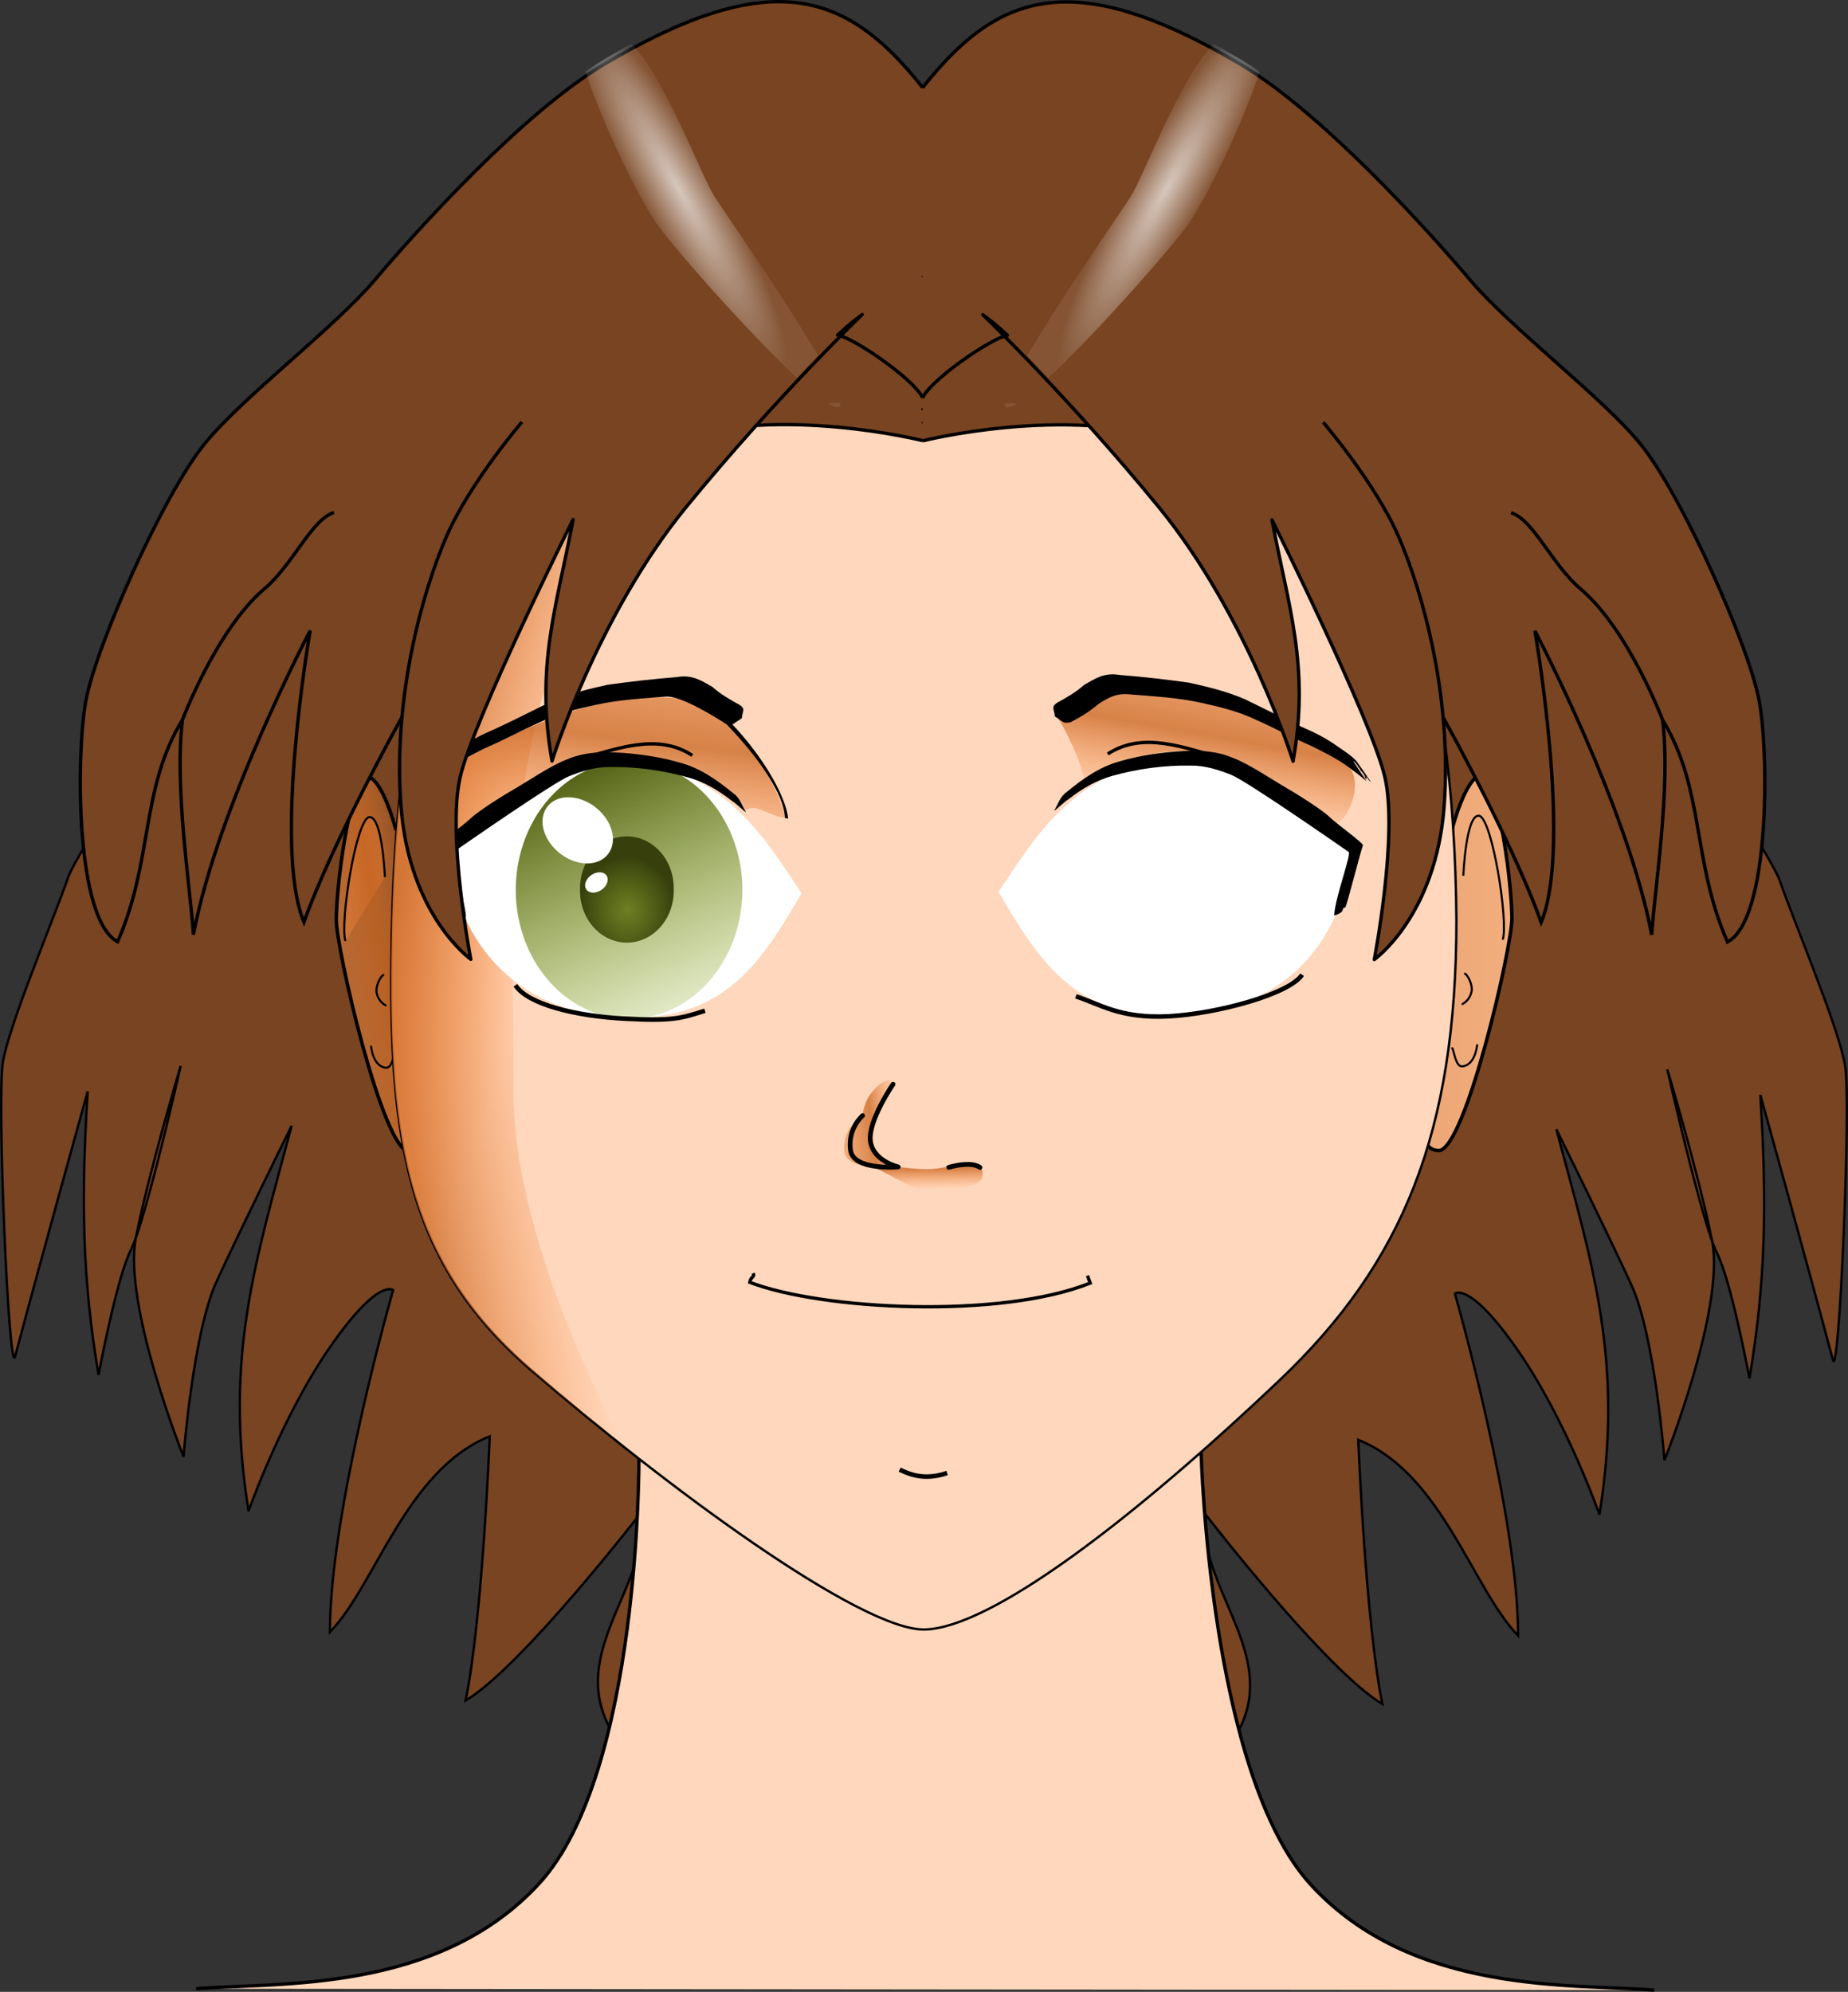 <svg xmlns="http://www.w3.org/2000/svg" xmlns:xlink="http://www.w3.org/1999/xlink" viewBox="0 0 551.49 594.46" version="1.0"><rect x="0" y="0" width="551.49" height="594.46" fill="#333333" stroke="none"/><defs><linearGradient id="k" y2="325.5" xlink:href="#c" gradientUnits="userSpaceOnUse" x2="263.6" gradientTransform="translate(.474 .18)" y1="256.06" x1="271.9"/><linearGradient id="d"><stop offset="0" stop-color="#f2ae7e"/><stop offset="1" stop-color="#eda675"/></linearGradient><linearGradient id="b"><stop offset="0" stop-color="#5e710e" stop-opacity=".808"/><stop offset="1" stop-color="#37400d"/></linearGradient><linearGradient id="a"><stop offset="0" stop-color="#576619"/><stop offset="1" stop-color="#8a0" stop-opacity="0"/></linearGradient><linearGradient id="f" y2="349.68" xlink:href="#c" gradientUnits="userSpaceOnUse" x2="209.1" y1="354.44" x1="180.81"/><linearGradient id="l" y2="389.21" xlink:href="#a" gradientUnits="userSpaceOnUse" x2="301.47" y1="301.41" x1="261.48"/><linearGradient id="j" y2="352.3" xlink:href="#c" gradientUnits="userSpaceOnUse" x2="240.32" y1="326.31" x1="153.22"/><linearGradient id="c"><stop offset="0" stop-color="#eb8946" stop-opacity=".519"/><stop offset=".5" stop-color="#cb6926" stop-opacity=".779"/><stop offset="1" stop-color="#ff8e3f" stop-opacity="0"/></linearGradient><linearGradient id="h" y2="313.94" xlink:href="#c" gradientUnits="userSpaceOnUse" x2="271.25" gradientTransform="matrix(-1 0 0 1 694.98 -.96)" y1="262.98" x1="262.24"/><linearGradient id="n" y2="401.79" xlink:href="#c" gradientUnits="userSpaceOnUse" x2="368.4" gradientTransform="translate(-18.881 3.475)" y1="404.44" x1="348.86"/><linearGradient id="o" y2="399.09" xlink:href="#c" gradientUnits="userSpaceOnUse" x2="358.3" gradientTransform="rotate(-87.518 367.435 415.43)" y1="398.4" x1="370.4"/><linearGradient id="i" y2="367.03" xlink:href="#c" gradientUnits="userSpaceOnUse" x2="240.32" y1="383.85" x1="150.07"/><linearGradient id="g" y2="354.44" xlink:href="#d" gradientUnits="userSpaceOnUse" x2="209.1" y1="354.44" x1="180.81"/><radialGradient id="m" xlink:href="#b" gradientUnits="userSpaceOnUse" cy="345.19" cx="275.99" gradientTransform="matrix(1 0 0 1.106 0 -35.939)" r="14.166"/><radialGradient id="p" gradientUnits="userSpaceOnUse" cy="127.41" cx="283.53" gradientTransform="matrix(.355 -.2 1.107 1.966 40.382 -67.341)" r="27.917"><stop offset="0" stop-color="#fff" stop-opacity=".798"/><stop offset="1" stop-color="#fff" stop-opacity=".096"/></radialGradient></defs><g transform="translate(-79.609 -70.251)"><path id="e" d="M200.39 177.94s-95.72 140.69-100.34 153.9c-4.613 13.22-17.776 44.33-19.589 55.49-1.812 11.16 1.764 93.53 3.63 87.83 8.616-32.27 21.689-79.2 21.689-79.2-1.97 31.55-1.72 55.25 3.24 84.63 0 0 5.36-28.89 9.69-37.4 4.34-8.52 14.83-54.83 14.83-54.83s-9.35 31.14-13.36 51.14 14.2 65.5 14.2 65.5 2.83-36.9 9.82-52.2c7-15.3 22.44-46.55 22.44-46.55-10.92 40.88-20.16 69.24-12.86 114.99 0 0 9.77-27.94 24.28-48.9s18.86-17.05 18.86-17.05-18.86 65.61-18.86 102.07c13.58-13.99 22.79-48.44 47.7-58.43 0 0-2.12 54.07-7.2 78.85 17-10.14 53.15-57.07 53.15-57.07 1.71 24.17-24.94 44.08-8 68.72l53.77-50.79 37.34 52.56v-50.1" stroke="#000" stroke-width=".709" fill="#784421"/><use xlink:href="#e" transform="matrix(-1 0 0 1 710.71 1.044)" height="1052.362" width="744.094"/></g><g transform="translate(-80.987 -66.685)" fill="url(#f)" fill-rule="evenodd" stroke="#000"><path d="M199.17 314.49s-3.73-14.67-8.35-16.06c-4.62-1.4-9.28 28.98-9.48 42.62-.13 8.34 13.97 69.55 21.89 69.44 7.91-.11 4.7-17.9 4.7-17.9" stroke-width="1.043"/><path d="M191.73 379.01s.52 5.98 4.42 6.34c2.04.18 2.5-4.8 3-5.41" stroke-linecap="round" stroke-width=".619"/><path d="M195.85 328.46s-.75-18.29-4.65-17.91c-3.9.39-8.87 31.57-7.11 37" stroke-width=".619"/><path d="M195.36 357.67c-.9.53-2.36 3.43-1.98 5.29.41 1.98 1.53 3.11 2.7 3.78" stroke-linecap="round" stroke-width=".619"/></g><path d="M493.631 593.959c-24.34-2.01-72.07 1.58-102.4-31.42s-32.77-128.76-32.77-128.76l-167.78 1.08s.57 94.25-29.76 127.25-78.05 29.41-102.4 31.42" stroke="#000" fill="#ffd7bc"/><g transform="matrix(-1 0 0 1 632.541 -67.098)" fill="url(#g)" fill-rule="evenodd" stroke="#000"><path d="M199.17 314.49s-3.73-14.67-8.35-16.06c-4.62-1.4-9.28 28.98-9.48 42.62-.13 8.34 13.97 69.55 21.89 69.44 7.91-.11 4.7-17.9 4.7-17.9" stroke-width="1.043"/><path d="M191.73 379.01s.52 5.98 4.42 6.34c2.04.18 2.5-4.8 3-5.41" stroke-linecap="round" stroke-width=".619"/><path d="M195.85 328.46s-.75-18.29-4.65-17.91c-3.9.39-8.87 31.57-7.11 37" stroke-width=".619"/><path d="M195.36 357.67c-.9.53-2.36 3.43-1.98 5.29.41 1.98 1.53 3.11 2.7 3.78" stroke-linecap="round" stroke-width=".619"/></g><path d="M434.631 274.579c0 63.47-16.03 102.43-52.7 137.27-44.41 42.19-86.25 73.92-105.88 74.47-19.07.54-78.31-43.42-117.59-77.44-38.24-33.12-43.09-70.85-41.46-134.3 3.98-154.95 71.15-229.97 158.82-229.97 87.66 0 157.72 76.58 158.81 229.97z" stroke-linejoin="round" stroke="#000" stroke-linecap="round" stroke-width=".709" fill="#ffd7bc"/><path d="M403.21 302.76c-1.09-5.34-5.94-15.63-7.95-18.13 10.69-5.43-.29-.06 16.25-6.86 13.15-1.87 28.98 1.05 42.96 7.02 13.99 5.97 26 10.04 28.71 15.85 2.73 5.82-2.29 15.78-5.4 15.31s-19.43-14.57-33.21-19.75c-13.72-5.15-33.93 1.6-41.36 6.56z" fill-rule="evenodd" fill="url(#h)" transform="translate(-79.609 -70.251)"/><g fill-rule="evenodd"><path d="M284.28 202.44l-58.12.15c-17.41 36.06-28.02 83.4-29.54 142.25-1.62 63.45 3.2 101.17 41.44 134.28 8.35 7.24 17.64 14.93 27.22 22.54.35.18.91.5.91.5s-33.59-59.11-33.35-106.63c.25-47.63-2.84-64.42 6.44-108.5s45-84.59 45-84.59z" fill="url(#i)" transform="translate(-79.609 -70.251)"/><path d="M284.28 202.44l-58.12.15c-17.41 36.06-28.02 83.4-29.54 142.25-1.62 63.45 3.2 101.17 41.44 134.28 8.35 7.24 17.64 14.93 27.22 22.54.35.18.91.5.91.5s-33.59-59.11-33.35-106.63c.25-47.63-2.84-64.42 6.44-108.5s45-84.59 45-84.59z" fill="url(#j)" transform="translate(-79.609 -70.251)"/></g><path d="M301.98 312.1c3.69-2.27 6.05 1.58 12.22 2.26-4.84-15.18-13.72-28.65-30.25-35.45-13.15-1.87-28.99 1.05-42.97 7.02s-30.08 14.44-31.73 16.7c-3.27 4.45-1.46 20.4 1.65 19.93 3.11-.46 26.2-20.04 39.99-25.22 13.72-5.15 47.81 3.4 51.09 14.76z" fill-rule="evenodd" fill="url(#k)" transform="translate(-79.609 -70.251)"/><path d="M239.21 266.583c-11.46 19.537-22.427 38.203-52.932 37.125-34.908-1.244-50.89-26.05-52.018-48.905 13.448-9.354 22.008-26.962 52.018-26.962 30 0 43.845 25.469 52.932 38.742z" fill="#fff"/><path d="M307.67 335.85a33.807 38.47 0 11-67.62 0 33.807 38.47 0 1167.62 0z" transform="translate(-86.128 -70.251)" fill="url(#l)"/><path d="M289.97 339.88a13.989 15.487 0 11-27.97 0 13.989 15.487 0 1127.97 0z" transform="translate(-88.907 -74.413)" fill="url(#m)"/><path d="M206.615 225.452c-10.7-7-23.09-1.64-34.01 1.13" stroke="#000" fill="none"/><path d="M183.825 224.572c-4.81-.24-9.74.03-14.23 1.92-4.97 1.8-11.85 6.53-16.43 9.18-2.25 1.26-10.14 6.15-12.61 8.49-2.48 2.35-10.2 7.88-10.1 8.55.44.72 4.82 18.06 5.3 18.58 1.49.05-.54 1.24 3.3 2.37-.26-5.43-5.27-18.47-4.29-18.99 4.1-2.84 30.47-21.17 35.07-23.02 3.85-1.5 7.84-2.79 12.02-2.73 7.83-.15 15.69.94 23.24 3.02 4.87 1.3 9.25 3.89 13.19 6.98 1.33.76 4.15 3.62 4.32 3.43-1.16-1.9-1.77-4.24-3.71-5.54-4.71-3.87-9.8-7.51-15.75-9.14-6.27-1.84-12.81-2.75-19.32-3.1z"/><path d="M181.336 255.033a11.481 8.647 38.443 11-17.857-14.434 11.481 8.647 38.443 1117.857 14.434zM181.172 261.618a3.653 2.669-34.722 11-6.375 3.499 3.653 2.669-34.722 116.375-3.499z" fill="#fff"/><path d="M407.561 231.739c1.24.75-1.75-3.1-2.24-3.81 1.3 4.42 4.71 6.42-1.04-.13.08.14 12.02 13.78-.3-.46 9.71 12.17 2.44 2.14.8-.22-1.54-1.65-3.42-2.85-5.35-4.17-3.41-2.51-7.2-4.41-11.2-6.12-5.66-2.62-11.16-5.46-16.76-8.17-5.27-2.26-10.86-3.65-16.54-4.9-6.9-.99-13.82-1.77-20.78-2.32-4.58-.77-7.18.99-10.6 2.95-2.37 2.13-5.21 3.78-8.09 5.35-1.97 1.33-.78 1.91-.69 3.97l.15.21c2.05 1.12 2.11 2.19 4.56 1.63 2.96-1.56 5.8-3.25 8.26-5.39 3.18-2.06 5.4-3.37 9.86-2.89 6.93.56 14.03.97 20.74 2.45 5.71 1.25 11.23 2.58 16.4 5.07 5.63 2.47 10.92 5.4 16.59 7.83 3.85 1.95 7.76 3.8 11.16 6.35 1.81 1.36 3.65 2.71 5.33 4.23-1.82-2.77-8.33-12.08 1.06-.18-8.28-9.65-4.07-4.73-.38-.42.03.02.06.04.09.05l-4.23-4.8c1.35 1.57 2.69 3.14 4.03 4.71-.13-.01-.53-.6-.78-.06-.67-.98-3.31-5.3-2.11-3.58l2.06 2.82z"/><path d="M153.811 294.039c3.69 5.72 17.97 9.21 32.55 9.98 14.57.77 16.91-.11 24-2.37" stroke="#000" stroke-width="1.353" fill="none"/><path d="M128.611 232.369c-1.24.75 1.74-3.1 2.23-3.81-1.3 4.42-4.7 6.42 1.04-.13-.08.14-12.02 13.78.3-.46-9.7 12.18-2.43 2.14-.8-.22 1.54-1.65 3.42-2.85 5.35-4.16 3.42-2.52 7.2-4.42 11.2-6.13 5.66-2.62 11.16-5.46 16.76-8.17 5.28-2.25 10.86-3.65 16.54-4.9 6.9-.99 13.82-1.76 20.79-2.32 4.57-.77 7.17.99 10.6 2.95 2.37 2.14 5.21 3.78 8.09 5.35 1.96 1.33.77 1.91.68 3.97l-2.81 1.89c9.83 10.38 16.02 21.95 16.62 28.02-.67.2.08-.11-.95-.09-.24-7.13-7.95-18.18-17.41-27.97-3.18-2.06-13.82-8.77-18.28-8.28-6.93.55-14.03.96-20.74 2.44-5.71 1.25-11.23 2.58-16.4 5.07-5.62 2.47-10.92 5.4-16.59 7.83-3.84 1.96-7.75 3.8-11.16 6.35-1.81 1.36-3.65 2.72-5.32 4.23 1.81-2.77 8.32-12.08-1.06-.18 8.28-9.65 4.06-4.73.37-.42l-.09.06c1.41-1.61 2.82-3.21 4.23-4.81-1.34 1.57-2.68 3.14-4.03 4.71.13-.01.54-.6.79-.05.67-.99 3.31-5.31 2.11-3.59l-2.06 2.82z"/><path d="M297.996 266.15c11.46 19.537 22.427 38.203 52.931 37.125 34.908-1.244 50.891-26.05 52.019-48.905-13.448-9.354-22.008-26.962-52.019-26.962-30 0-43.845 25.469-52.931 38.742z" fill="#fff"/><path d="M307.67 335.85a33.807 38.47 0 11-67.62 0 33.807 38.47 0 1167.62 0z" transform="matrix(-1 0 0 1 623.334 -70.684)" fill="url(#l)"/><path d="M289.97 339.88a13.989 15.487 0 11-27.97 0 13.989 15.487 0 1127.97 0z" transform="matrix(-1 0 0 1 626.113 -74.846)" fill="url(#m)"/><path d="M353.381 224.139c4.81-.24 9.74.03 14.23 1.92 4.97 1.8 11.85 6.53 16.43 9.18 2.25 1.26 10.14 6.15 12.61 8.49 2.48 2.35 10.2 7.88 10.1 8.55-.44.72-4.82 18.06-5.3 18.58-1.49.05.54 1.24-3.3 2.37.26-5.43 5.27-18.47 4.29-18.99-4.1-2.84-30.47-21.17-35.07-23.02-3.85-1.5-7.84-2.79-12.02-2.73-7.83-.15-15.69.94-23.24 3.02-4.87 1.3-9.25 3.89-13.19 6.98-1.33.76-4.15 3.62-4.32 3.43 1.16-1.9 1.77-4.24 3.71-5.54 4.71-3.87 9.8-7.51 15.75-9.14 6.27-1.84 12.81-2.75 19.32-3.1z"/><path d="M330.591 225.019c10.7-7 23.09-1.64 34.01 1.13" stroke="#000" fill="none"/><path d="M388.581 290.899c-3.69 5.72-25.22 11.64-39.8 12.41-14.57.77-20.63-3.7-27.72-5.95" stroke="#000" stroke-width="1.353" fill="none"/><g><path d="M336.78 401.51s.53-4.1 2.67-6.56c2.31-2.66 3-3.15 5.15-3.91 3.04.75-6.48 12.67-5.67 18.65.8 5.97 7.53 7.13 7.53 7.13s-14.22 1.82-15.09-4.31c-.93-6.54 5.41-11 5.41-11z" fill-rule="evenodd" fill="url(#n)" transform="translate(-79.397 -68.782)"/><path d="M339.68 417.07c3.93-1.72 14.1 2.23 22.35-.13 8.27-2.37 11.16-.79 10.52 3.03-.65 3.89-10.58 3.04-16.71 4.47-4.98-1.05-11.88-5.88-16.16-7.37z" fill-rule="evenodd" fill="url(#o)" transform="translate(-79.397 -68.782)"/><path d="M266.513 323.578s-7.56 11.02-6.76 17c.81 5.97 8.28 7.68 8.28 7.68s-13.34 1.18-14.21-4.95c-.93-6.54 3.6-10.35 3.6-10.35" stroke-linejoin="round" stroke="#000" stroke-linecap="round" stroke-width="1.417" fill="none"/><path d="M283.143 348.388c2.71-.78 7.15-1.53 9.3.03" stroke="#000" stroke-linecap="round" stroke-width="1.417" fill="none"/></g><path d="M224.801 379.979c.46 1.29-.76.94-1.05 2.72 21.51 8.27 74.64 11.02 101.6.23l-.83-2.22" stroke="#000" fill="none"/><path d="M268.471 438.599c3.82 1.88 8.01 3.06 14.18 1.02" stroke="#000" stroke-width="1.353" fill="none"/><path d="M340.2 256.637a11.481 8.647 62.012 11-10.597-20.37 11.481 8.647 62.012 1110.596 20.37z" fill="#fff"/><g transform="translate(-79.609 -70.251)"><g id="q"><path d="M324.75 174.78c6.86 1.3 22.68 10.67 30.29 17.84M312.42 186.5c11.63-2.41 35.15 3.95 42.51 10.19M323.45 139.59c11.09-1.96 31.48 13.43 31.48 13.43" stroke="#000" fill="none"/><path d="M354.82 96.043C342.17 80.04 329.53 70.464 312 70.418c-13.63-.036-30.2 5.701-52.03 18.593-24.42 14.429-56.51 50.129-68.65 64.479-12.14 14.36-39.41 34.92-50.72 48.83-12.49 15.36-32.63 60.79-35.52 76.97-2.89 16.17-3.09 65.06 9.52 71.68 10.7-24.46 6.74-45.56 19.37-66.29-2.53 20.13 2.36 50.38 3.25 64.15 7.19-38.17 34.85-90.72 34.85-90.72s-11.27 64.58-1.87 86.99c11.67-32.55 48.53-98.2 58.07-105.59 6.22-4.81 19.17-27.34 51.45-38.09 32.29-10.76 75.1 0 75.1 0m-220.85 83.26s10.22-27.03 24.45-39.05c8.48-7.16 14.09-20.71 20.73-22.75" stroke="#000" fill="#784421" transform="translate(.11 .334)"/><path d="M267.97 82.951a232.999 232.999 0 00-7.44 4.219 103.31 103.31 0 00-6.31 4.062c4.82 15.108 16.11 38.568 21.78 46.218 5.73 7.73 27.06 31.94 41.25 45.16 2.29-2.43 4.36-4.62 6.31-6.63-9.44-16.14-25.95-40.01-30.44-46.81-4.78-7.25-14-34.064-25.15-46.219zm62.28 107l-3.81.22c1.56 1 2.72 1.47 3.37 1.22.41-.16.54-.67.44-1.44z" opacity=".879" fill-rule="evenodd" fill="url(#p)" transform="translate(.11 .334)"/><path d="M354.93 188.954c-2.43-5.46-20.68-17.98-25.38-18.71 2.36-2 1.96-2.07 7.37-6.13 0 0-25.81 24.81-52.44 57.34-26.64 32.52-40.14 75.93-40.14 75.93-5.03-28.53 1.4-46 6.3-72.08 0 0-29.68 59.56-33.69 76.79s3.16 54.46 3.16 54.46-18.4-13-20.85-45.76c-2.45-32.77 6.56-64.25 13.57-80.4 7.01-16.14 22.53-34.18 22.53-34.18" stroke-linejoin="round" stroke="#000" stroke-width=".999" fill="#784421"/></g><use xlink:href="#q" transform="matrix(-1 0 0 1 709.84 .073)" height="1052.362" width="744.094"/></g></svg>